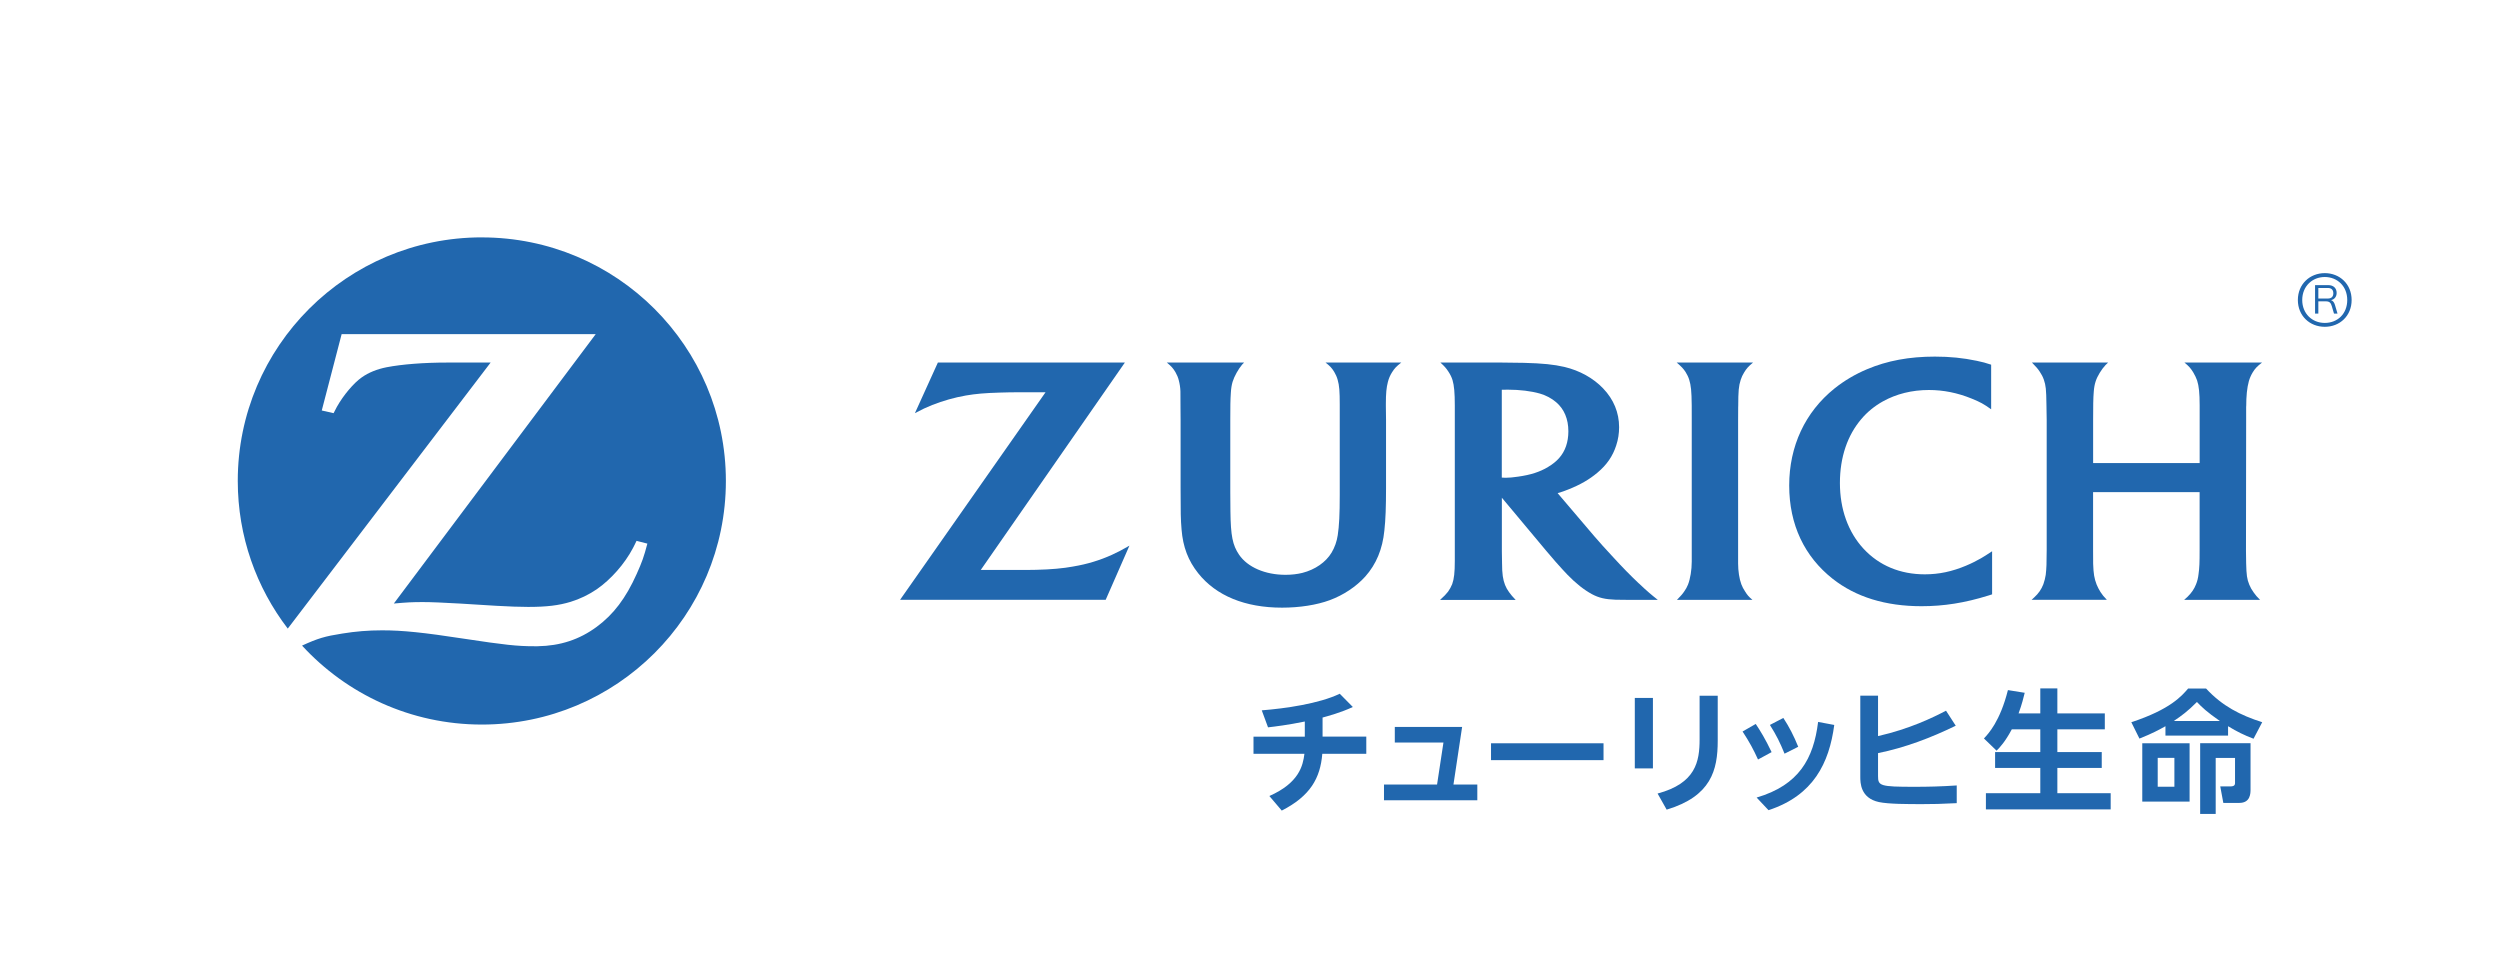 <svg width="176" height="68" viewBox="0 0 176 68" fill="none" xmlns="http://www.w3.org/2000/svg">
<path d="M163.664 19.228C162.617 19.228 161.769 19.998 161.769 21.12C161.769 22.242 162.614 23.007 163.664 23.007C164.714 23.007 165.555 22.247 165.555 21.12C165.555 19.993 164.709 19.228 163.664 19.228ZM163.664 22.734C162.776 22.734 162.077 22.081 162.077 21.12C162.077 20.159 162.779 19.501 163.664 19.501C164.55 19.501 165.246 20.149 165.246 21.12C165.246 22.091 164.567 22.734 163.664 22.734Z" fill="#2167AE"/>
<path d="M162.98 22.073V20.072H163.901C164.289 20.072 164.5 20.296 164.5 20.626C164.5 20.892 164.331 21.088 164.104 21.127C164.244 21.18 164.326 21.284 164.383 21.473L164.56 22.076H164.313L164.154 21.54C164.092 21.326 163.998 21.214 163.741 21.214H163.211V22.076H162.98V22.073ZM163.211 21.016H163.883C164.134 21.016 164.266 20.884 164.266 20.646C164.266 20.407 164.132 20.273 163.883 20.273H163.211V21.016Z" fill="#2167AE"/>
<path d="M33.918 16.711C24.433 16.711 16.741 24.385 16.739 33.853V33.863C16.739 37.771 18.052 41.371 20.259 44.253L34.54 25.524H33.002H31.478C29.848 25.524 28.321 25.641 27.216 25.854C26.547 25.986 25.953 26.224 25.468 26.567C24.898 26.967 24.184 27.811 23.716 28.642C23.664 28.739 23.585 28.881 23.485 29.087L22.652 28.898L24.052 23.521H41.94L27.726 42.488C28.649 42.406 29.02 42.386 29.771 42.386C30.348 42.386 31.224 42.424 32.393 42.491L34.918 42.647C35.826 42.699 36.597 42.727 37.182 42.727C38.483 42.727 39.331 42.625 40.172 42.369C40.823 42.17 41.44 41.87 42.01 41.485C43.008 40.795 43.978 39.693 44.56 38.585C44.614 38.474 44.709 38.302 44.813 38.076L45.575 38.27C45.328 39.211 45.197 39.571 44.821 40.41C44.057 42.113 43.194 43.253 42.01 44.127C40.791 45.028 39.443 45.47 37.848 45.495H37.605C36.425 45.497 35.513 45.398 32.684 44.968C29.808 44.526 28.343 44.375 26.901 44.375C25.933 44.375 25.035 44.449 24.102 44.601C22.868 44.794 22.383 44.938 21.264 45.45C24.401 48.864 28.913 51.009 33.923 51.009C43.41 51.009 51.102 43.332 51.102 33.861C51.102 24.39 43.408 16.713 33.923 16.713L33.918 16.711Z" fill="#2167AE"/>
<path d="M122.371 28.615C122.376 27.498 122.403 27.192 122.545 26.741C122.602 26.559 122.684 26.386 122.786 26.222C122.958 25.939 123.08 25.802 123.413 25.524H118.04C118.388 25.825 118.502 25.946 118.662 26.185C118.769 26.361 118.861 26.54 118.92 26.731C119.045 27.133 119.087 27.535 119.097 28.528C119.097 29.037 119.099 29.372 119.099 29.536V39.536C119.099 40.125 118.995 40.748 118.836 41.155C118.769 41.324 118.677 41.49 118.567 41.642C118.443 41.825 118.351 41.927 118.057 42.23H123.371C123.109 42.004 123.015 41.9 122.856 41.642C122.744 41.478 122.654 41.304 122.59 41.133C122.448 40.753 122.363 40.194 122.363 39.668V29.598L122.368 28.618L122.371 28.615Z" fill="#2167AE"/>
<path d="M158.134 28.61C158.134 27.868 158.192 27.302 158.318 26.84C158.378 26.627 158.47 26.418 158.585 26.224C158.759 25.939 158.891 25.802 159.246 25.524H153.786C154.102 25.787 154.211 25.907 154.398 26.204C154.517 26.398 154.609 26.597 154.677 26.785C154.803 27.18 154.856 27.669 154.856 28.543V32.6H147.356V29.554C147.356 28.628 147.361 28.024 147.401 27.57C147.42 27.299 147.465 27.056 147.535 26.845C147.649 26.485 147.955 25.988 148.226 25.703C148.264 25.663 148.331 25.599 148.41 25.522H143.047C143.368 25.852 143.455 25.951 143.597 26.165C143.714 26.336 143.816 26.525 143.888 26.731C144.027 27.153 144.055 27.386 144.07 28.498L144.087 29.556V38.705C144.087 39.631 144.07 40.038 144.02 40.465C143.99 40.681 143.93 40.902 143.853 41.128C143.714 41.488 143.522 41.771 143.206 42.061C143.169 42.101 143.107 42.153 143.022 42.227H148.323C148.092 41.989 148.012 41.887 147.873 41.676C147.776 41.517 147.682 41.346 147.604 41.157C147.435 40.716 147.383 40.4 147.358 39.693C147.353 39.338 147.353 39.008 147.353 38.697V34.648H154.853V38.724C154.853 39.626 154.843 39.953 154.776 40.423C154.749 40.676 154.692 40.919 154.597 41.145C154.475 41.458 154.284 41.743 153.995 42.022C153.945 42.064 153.873 42.141 153.764 42.23H159.109C158.888 42.011 158.806 41.917 158.662 41.714C158.527 41.53 158.425 41.349 158.351 41.165C158.187 40.77 158.149 40.477 158.129 39.653C158.119 39.161 158.117 38.876 158.117 38.787L158.129 29.596V28.61H158.134Z" fill="#2167AE"/>
<path d="M115.373 41.071C114.784 40.512 114.256 39.981 113.478 39.129C112.98 38.598 112.575 38.139 112.256 37.771L109.657 34.718C109.978 34.623 110.109 34.578 110.398 34.462C111.244 34.129 111.886 33.759 112.463 33.273C113.124 32.716 113.532 32.121 113.779 31.366C113.92 30.944 113.985 30.512 113.985 30.077C113.985 29.049 113.604 28.119 112.856 27.339C112.167 26.619 111.211 26.088 110.137 25.832C109.386 25.658 108.607 25.579 107.276 25.544C106.774 25.532 106.254 25.524 105.724 25.524H101.405C101.697 25.795 101.804 25.912 101.963 26.155C102.09 26.346 102.197 26.555 102.259 26.763C102.371 27.14 102.418 27.657 102.418 28.543V39.504C102.418 40.294 102.368 40.753 102.234 41.123C102.157 41.311 102.062 41.488 101.945 41.651C101.789 41.848 101.692 41.949 101.381 42.233H106.702C106.46 41.974 106.386 41.892 106.239 41.689C106.122 41.53 106.025 41.356 105.955 41.18C105.811 40.81 105.744 40.41 105.744 39.636C105.736 39.385 105.731 39.104 105.731 38.799V35.04L108.833 38.752C108.978 38.928 109.211 39.196 109.525 39.561C109.891 39.966 110.159 40.271 110.348 40.46C110.945 41.075 111.515 41.527 112.075 41.83C112.56 42.089 113.012 42.195 113.736 42.22C114.01 42.227 114.301 42.23 114.609 42.23H116.709C116.433 42.009 116.313 41.915 116.097 41.728C115.871 41.53 115.629 41.316 115.381 41.073L115.373 41.071ZM108.98 32.88C108.383 33.23 107.771 33.429 106.873 33.556C106.532 33.608 106.234 33.635 105.998 33.635C105.913 33.635 105.853 33.633 105.726 33.623V27.438C105.94 27.433 106.02 27.433 106.164 27.433C106.985 27.433 107.786 27.53 108.413 27.709C108.836 27.831 109.229 28.039 109.552 28.315C110.117 28.796 110.413 29.494 110.413 30.365C110.413 31.123 110.192 31.768 109.759 32.252C109.555 32.483 109.291 32.692 108.978 32.878L108.98 32.88Z" fill="#2167AE"/>
<path d="M138.43 39.815C137.423 40.239 136.502 40.433 135.507 40.433C133.776 40.433 132.294 39.817 131.197 38.635C130.109 37.463 129.53 35.842 129.53 34.005C129.53 32.168 130.072 30.631 131.04 29.497C131.458 29.003 131.97 28.585 132.555 28.258C133.502 27.731 134.602 27.456 135.796 27.456C136.816 27.456 137.803 27.654 138.801 28.059C139.42 28.312 139.647 28.436 140.177 28.814V25.673C139.766 25.539 139.602 25.494 139.162 25.4C138.192 25.197 137.266 25.105 136.214 25.105C134.415 25.105 132.861 25.393 131.445 25.991C130.6 26.346 129.828 26.805 129.144 27.352C127.082 29.01 125.96 31.411 125.96 34.179C125.96 36.947 127.042 39.186 129.017 40.745C130.649 42.032 132.749 42.677 135.271 42.677C136.846 42.677 138.318 42.444 139.97 41.93C140.032 41.912 140.124 41.88 140.244 41.843V38.809C139.841 39.075 139.704 39.161 139.463 39.303C139.139 39.487 138.799 39.661 138.433 39.812L138.43 39.815Z" fill="#2167AE"/>
<path d="M93.925 26.172C94.03 26.351 94.119 26.542 94.172 26.741C94.289 27.145 94.318 27.55 94.318 28.488V34.839C94.318 36.205 94.279 37.011 94.177 37.677C94.112 38.121 93.963 38.533 93.746 38.901C93.338 39.581 92.585 40.102 91.689 40.331C91.326 40.42 90.928 40.467 90.5 40.467C89.065 40.467 87.831 39.931 87.231 39.052C86.771 38.37 86.644 37.721 86.622 36.004L86.612 34.626V29.588C86.612 28.613 86.617 28.148 86.652 27.649C86.667 27.351 86.711 27.093 86.774 26.882C86.891 26.497 87.177 25.986 87.443 25.671C87.48 25.636 87.52 25.591 87.585 25.522H82.144C82.478 25.8 82.585 25.926 82.751 26.2C82.856 26.383 82.94 26.577 82.988 26.78C83.055 27.034 83.094 27.292 83.102 27.55C83.102 27.714 83.107 28.059 83.107 28.585L83.114 29.554V34.338C83.114 36.115 83.122 36.565 83.182 37.277C83.279 38.499 83.647 39.472 84.353 40.356C85.619 41.947 87.659 42.779 90.256 42.779C91.498 42.779 92.701 42.59 93.619 42.25C94.585 41.892 95.475 41.297 96.112 40.592C96.886 39.725 97.331 38.66 97.46 37.344C97.545 36.58 97.577 35.671 97.577 34.362V29.558L97.565 28.605V28.416C97.565 27.699 97.605 27.279 97.707 26.892C97.766 26.654 97.863 26.425 97.995 26.217C98.172 25.931 98.299 25.8 98.652 25.522H93.316C93.639 25.777 93.754 25.899 93.92 26.167L93.925 26.172Z" fill="#2167AE"/>
<path d="M75.575 39.879C74.831 40.016 73.99 40.09 72.948 40.115C72.594 40.125 72.154 40.125 71.609 40.125H69.045L79.192 25.522H66.027L64.41 29.087C64.953 28.799 65.167 28.7 65.632 28.511C66.383 28.215 67.207 27.98 68 27.843C68.692 27.724 69.328 27.669 70.358 27.639C70.821 27.625 71.256 27.615 71.659 27.615H73.607L63.366 42.225H77.841L79.512 38.414C78.93 38.747 78.724 38.854 78.284 39.057C77.438 39.442 76.525 39.72 75.575 39.877V39.879Z" fill="#2167AE"/>
<path d="M93.109 51.858H96.187V53.067H93.09C92.948 54.79 92.244 56.036 90.236 57.066L89.363 56.039C91.448 55.12 91.729 53.911 91.831 53.069H88.246V51.86H91.858V50.795C90.677 51.038 89.729 51.153 89.269 51.205L88.828 50.008C90.49 49.877 92.873 49.536 94.318 48.839L95.239 49.772C94.403 50.167 93.455 50.42 93.109 50.515V51.863V51.858Z" fill="#2167AE"/>
<path d="M101.169 55.232L101.619 52.272H98.194V51.178H102.933L102.323 55.232H104.003V56.337H97.433V55.232H101.167H101.169Z" fill="#2167AE"/>
<path d="M112.888 52.327V53.514H104.968V52.327H112.888Z" fill="#2167AE"/>
<path d="M116.366 49.134V54.095H115.09V49.134H116.366ZM120.928 48.983V52.148C120.928 54.229 120.458 56.056 117.333 56.999L116.694 55.865C119.378 55.147 119.652 53.618 119.652 52.047V48.98H120.928V48.983Z" fill="#2167AE"/>
<path d="M123.604 50.967C123.913 51.428 124.279 52.019 124.721 52.95L123.764 53.469C123.455 52.784 123.164 52.24 122.677 51.498L123.607 50.964L123.604 50.967ZM129.132 51.034C128.774 53.722 127.667 55.999 124.503 57.037L123.667 56.148C126.649 55.267 127.674 53.414 127.995 50.823L129.129 51.036L129.132 51.034ZM125.545 50.54C125.965 51.185 126.279 51.791 126.595 52.573L125.632 53.059C125.304 52.255 125.07 51.783 124.602 51.036L125.547 50.542L125.545 50.54Z" fill="#2167AE"/>
<path d="M137.684 51.091C135.938 51.942 134.109 52.637 132.214 53.02V54.633C132.214 55.324 132.346 55.391 134.786 55.391C135.736 55.391 136.607 55.371 137.754 55.296V56.542C136.495 56.6 136.224 56.61 135.341 56.61C134.308 56.61 132.958 56.61 132.281 56.466C130.965 56.185 130.965 55.09 130.965 54.685V48.973H132.214V51.821C134.43 51.316 136.052 50.529 137 50.033L137.684 51.091Z" fill="#2167AE"/>
<path d="M141.629 51.349C141.169 52.21 140.803 52.605 140.56 52.848L139.669 51.987C139.988 51.649 140.806 50.778 141.358 48.583L142.54 48.772C142.455 49.109 142.351 49.566 142.107 50.224H143.637V48.461H144.838V50.224H148.179V51.346H144.838V52.945H147.963V54.062H144.838V55.84H148.592V56.982H139.808V55.84H143.637V54.062H140.455V52.945H143.637V51.346H141.629V51.349Z" fill="#2167AE"/>
<path d="M156.858 51.788H152.448V51.125C151.978 51.386 151.575 51.612 150.617 51.997L150.045 50.845C152.813 49.936 153.609 48.978 154.042 48.474H155.308C156.453 49.71 157.711 50.346 159.259 50.845L158.649 52.007C157.945 51.736 157.505 51.518 156.856 51.125V51.788H156.858ZM154.147 56.433H150.816V52.325H154.147V56.433ZM153.077 53.352H151.903V55.386H153.077V53.352ZM156.279 50.758C155.358 50.12 155.02 49.792 154.664 49.42C154.025 50.063 153.585 50.391 153.032 50.758H156.279ZM155.988 57.302H154.891V52.322H158.438V55.569C158.438 55.84 158.438 56.525 157.649 56.525H156.522L156.306 55.363H157.037C157.197 55.363 157.346 55.326 157.346 55.13V53.36H155.985V57.302H155.988Z" fill="#2167AE"/>
</svg>
